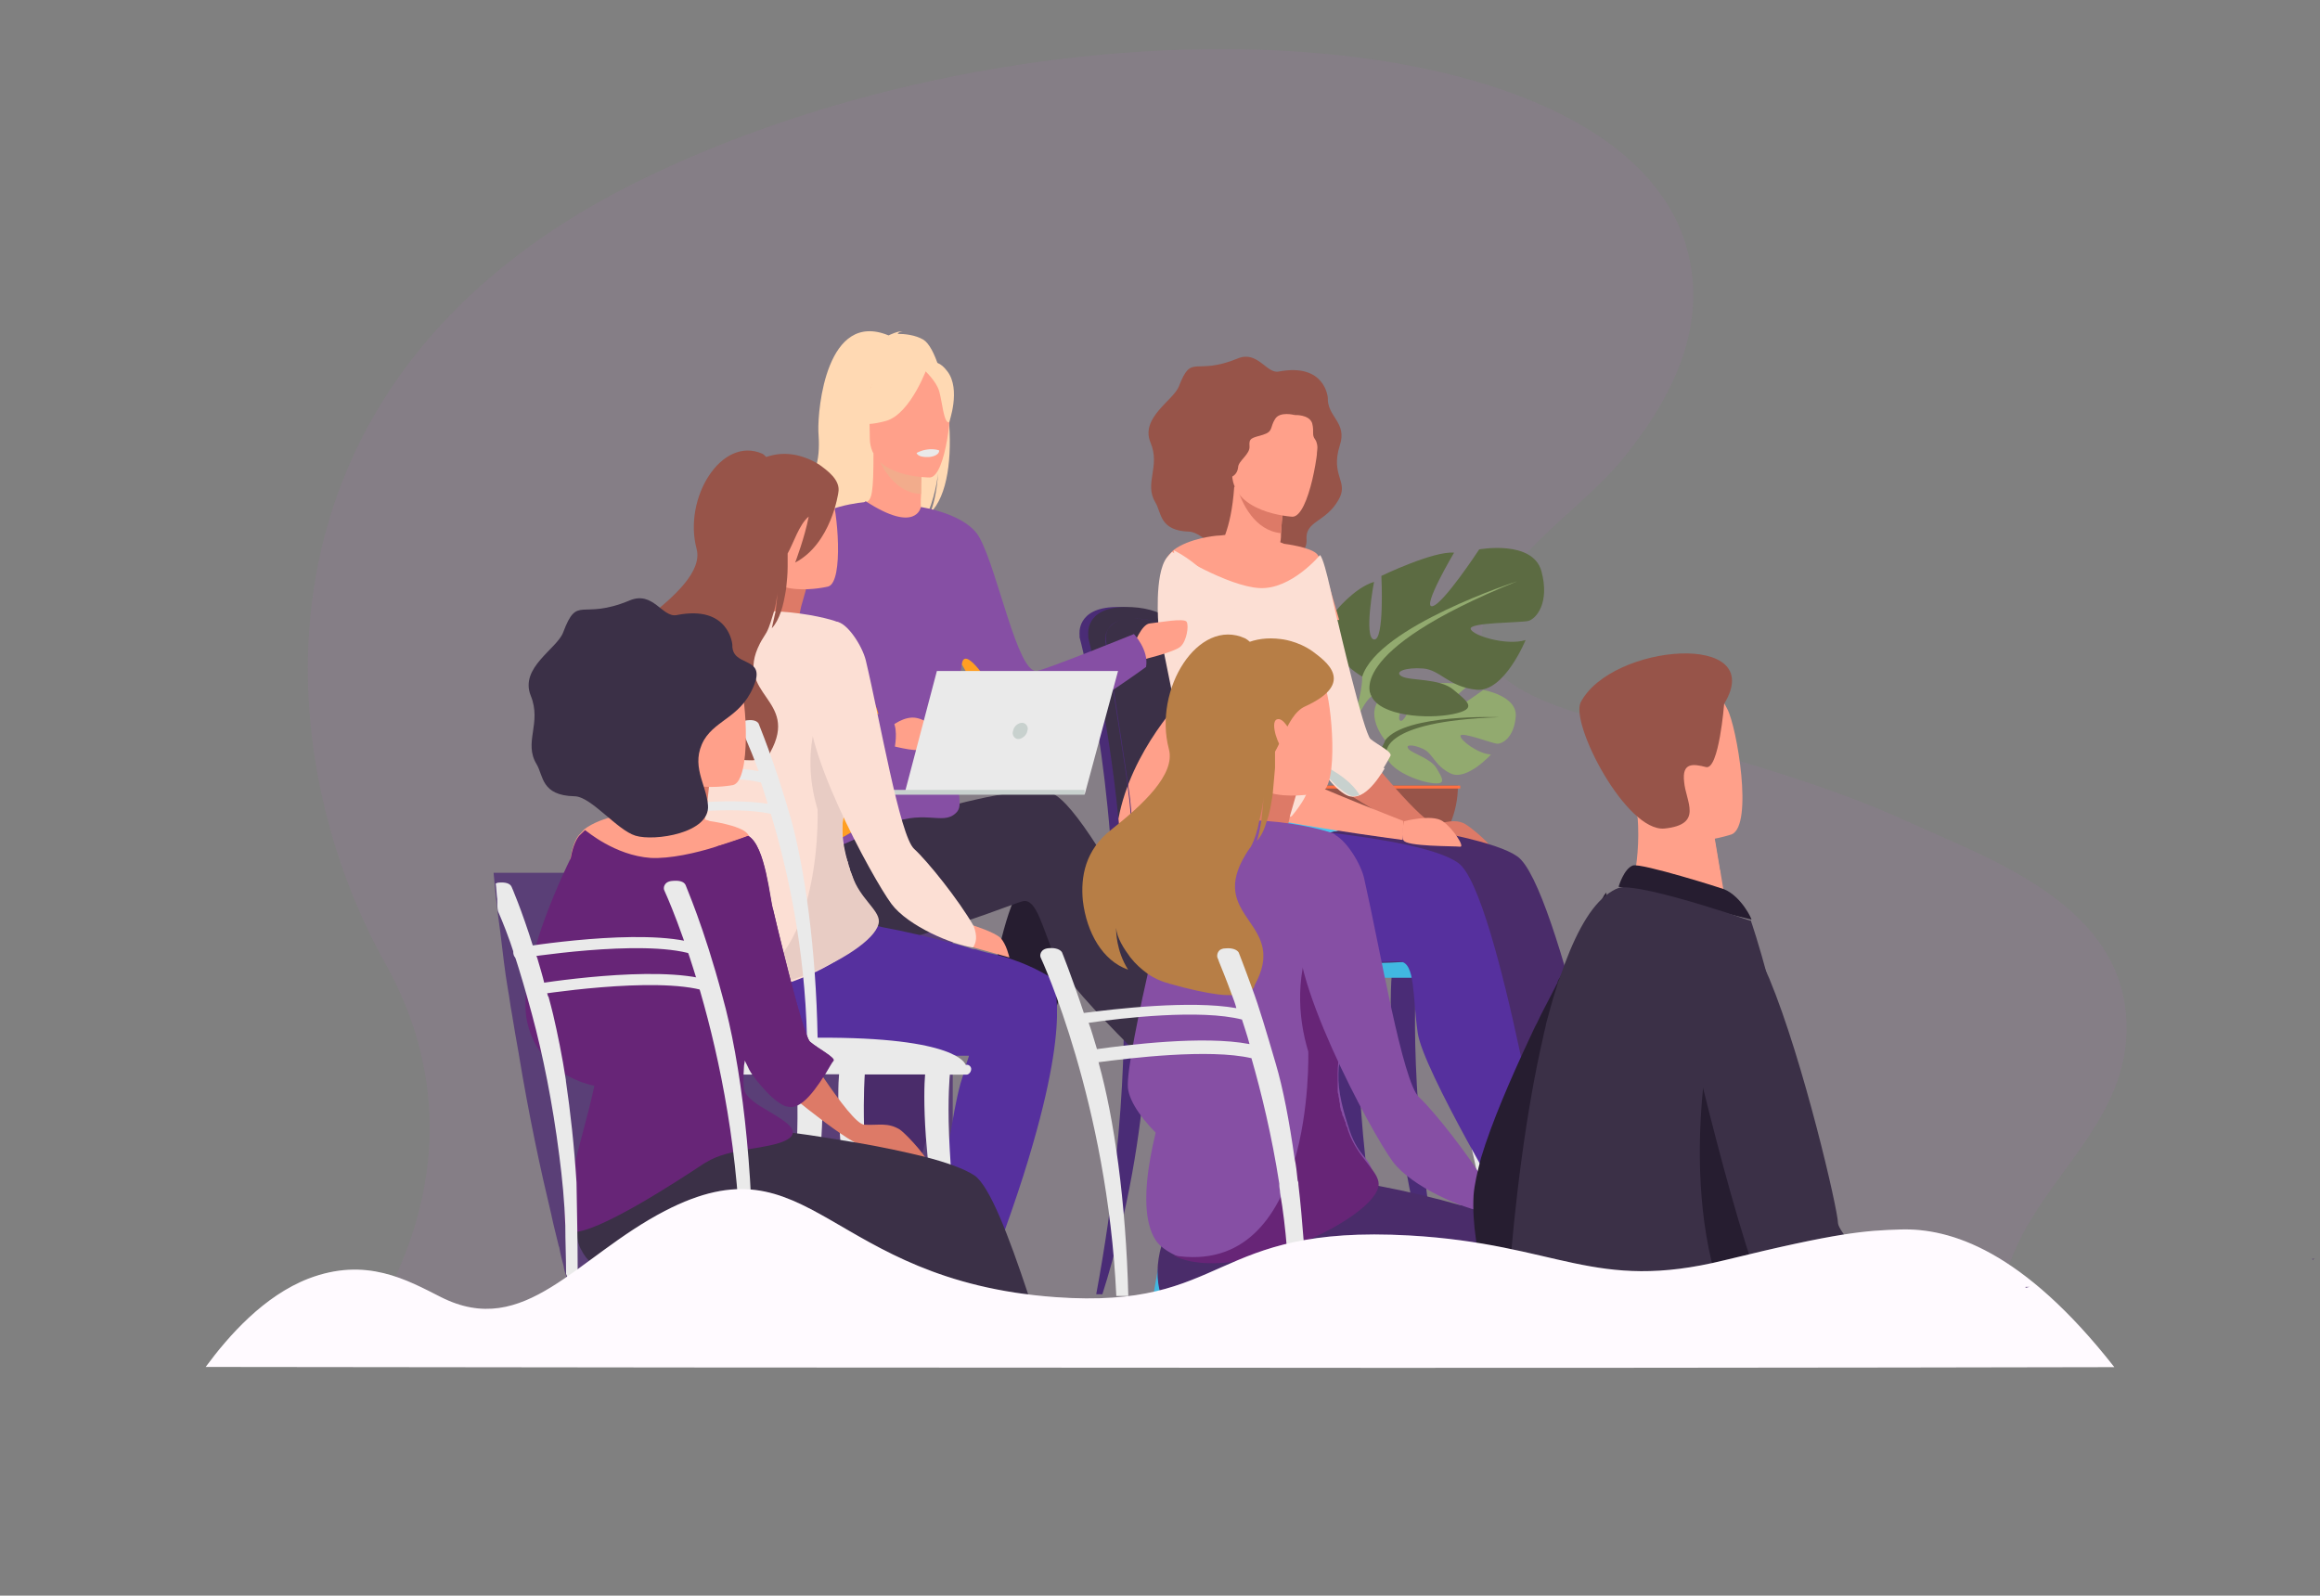 <?xml version="1.0" encoding="UTF-8"?> <!-- Generator: Adobe Illustrator 22.1.0, SVG Export Plug-In . SVG Version: 6.00 Build 0) --> <svg xmlns="http://www.w3.org/2000/svg" xmlns:xlink="http://www.w3.org/1999/xlink" id="Illustration" x="0px" y="0px" viewBox="0 0 1200 825.4" style="enable-background:new 0 0 1200 825.4;" xml:space="preserve"><rect x="0" y="0" width="1200" height="825.4" fill="#808080" stroke="none"/> <style type="text/css"> .st0{opacity:0.1;fill:#B96FC1;enable-background:new ;} .st1{fill:#92AA6F;} .st2{fill:#5C6B42;} .st3{fill:#4A2C6A;} .st4{fill:#975449;} .st5{fill:#FFC5A8;} .st6{fill:#FF7042;} .st7{fill:#EAEAEA;} .st8{fill:#5A3F77;} .st9{fill:#4A2C76;} .st10{fill:#3B3047;} .st11{fill:#FFA08A;} .st12{fill:#744DA5;} .st13{fill:#41B8E1;} .st14{fill:#DD7A67;} .st15{fill:#FFE07F;} .st16{fill:#56309E;} .st17{fill:#FCDFD4;} .st18{fill:#C8D1CE;} .st19{fill:#4AC6F0;} .st20{fill:#261D30;} .st21{fill:#FFD9B3;} .st22{fill:#F2AC8C;} .st23{fill:#864FA4;} .st24{fill:#FF9F23;} .st25{fill:#E8CCC4;} .st26{fill:#B77E46;} .st27{fill:#672577;} .st28{fill:#FFFFFF;} .st29{opacity:0.1;fill:#FACAFF;enable-background:new ;} </style> <path class="st0" d="M1082.8,701.1c-31.7,0-56.7-14-41.8-51.5c17.2-43.2,63.6-72.8,58.6-125.5c-5.4-57.6-72-80.4-112.4-98.9 c-47.1-21.6-97.2-33.8-146.1-49.2c-20.7-6.4-86.7-18.9-72.8-57.2c12.2-33.4,49.1-54.8,70.5-80.8c23.9-29,44.5-66.1,34.4-106.9 C843.1,7.8,548.4-10.2,336.4,90.7C124.5,191.4,136.6,386.3,199.2,498.2S177,704.4,177,704.4S934.5,701.2,1082.8,701.1z"></path> <g> <g> <path class="st1" d="M716.5,383c0,0-12.2-14.3-0.8-23.4c0,0,8.4-5.1,15.2-4.7c0,0-9.7,16.3-6.6,17.9c3.1,1.6,9.5-18.9,9.5-18.9 s19.1-1.9,25.2,1.1c0,0-16.3,13.4-12.9,14.2c3.4,0.8,21.1-12.3,21.1-12.3s17.8,3,16.8,13.9c-0.9,10.8-7.1,14.2-9.8,13.9 c-2.7-0.3-18.4-6.3-18.8-4.1c-0.3,2.2,9.1,9.4,15.8,9.7c0,0-12.5,13.8-20.9,9.8c-8.3-4-9-10.3-14.2-12.7c-5.2-2.4-9.6-2.4-7.5,0.1 c2.1,2.4,11.5,4.8,14.5,10s5.6,8.8-3,7.5s-22.6-7.6-23.2-14.8C716.5,383,716.5,383,716.5,383z"></path> <g> <path class="st2" d="M775.4,371c0,0-48.3-1.9-58.9,11.9c0,0-2.4,7.1-9.6,13.5l-1.1,3.1c0,0,8.4-8.8,11.4-9.4 C717.1,390.2,712.4,373.1,775.4,371z"></path> <path class="st2" d="M706.9,396.5c0,0-10.4,7.7-11.1,21.3l1.9,0.2c0,0,3.3-14.2,9.3-19.7C712.9,392.8,706.9,396.5,706.9,396.5z"></path> </g> </g> <g> <path class="st3" d="M673.7,365c0,0,19.5-10.9,10.4-25.7c0,0-7.3-9.1-15.1-11.4c0,0,4.2,22.1,0,22.6s-2.9-24.9-2.9-24.9 s-20.5-9.9-28.6-9.1c0,0,12.7,21.5,8.6,21c-4.2-0.5-18.4-22.3-18.4-22.3s-21-3.9-24.4,8.6s2.1,18.7,5.2,19.5 c3.1,0.8,23.1,0.5,22.6,3.1s-14,6.8-21.5,4.4c0,0,8.3,20.5,19.2,19.5s14.3-7.8,21-8.3c6.8-0.5,11.7,1.3,8.3,3.1 c-3.4,1.8-14.8,0.6-20.3,5.2s-9.9,7.5,0.3,9.6c10.1,2.1,28.3,0.8,31.9-7S673.7,365,673.7,365z"></path> <g> <path class="st3" d="M612.9,327.6c0,0,54.5,17.7,60.8,37.4c0,0-0.3,8.8,5.2,19v3.9c0,0-5.7-13.2-8.8-15.1 C670,372.8,682.2,355.7,612.9,327.6z"></path> <path class="st3" d="M678.9,384c0,0,8.4,12.8,3.6,28.3l-2.2-0.6c0,0,2.1-17.1-2.3-25.7C673.6,377.4,678.9,384,678.9,384z"></path> </g> </g> <g> <path class="st2" d="M704.6,350c0,0-25.7-14.4-13.7-33.9c0,0,9.6-12,19.8-15.1c0,0-5.5,29.1,0,29.8c5.5,0.7,3.8-32.9,3.8-32.9 s27-13,37.6-12c0,0-16.8,28.4-11.3,27.7c5.5-0.7,24.3-29.4,24.3-29.4s27.7-5.1,32.2,11.3c4.4,16.4-2.7,24.6-6.8,25.7 c-4.1,1-30.5,0.7-29.8,4.1s18.5,8.9,28.4,5.8c0,0-11,27-25.3,25.7c-14.4-1.4-18.8-10.3-27.7-11s-15.4,1.7-11,4.1 s19.5,0.8,26.7,6.9s13,9.9-0.3,12.6s-37.3,1-42.1-9.2C704.6,350,704.6,350,704.6,350z"></path> <g> <path class="st1" d="M784.7,300.7c0,0-71.9,23.3-80.1,49.3c0,0,0.3,11.6-6.8,25v5.1c0,0,7.5-17.5,11.6-19.8 C709.4,360.2,693.4,337.7,784.7,300.7z"></path> <path class="st1" d="M697.8,375c0,0-11.1,16.8-4.8,37.3l2.9-0.8c0,0-2.8-22.6,3-33.9S697.8,375,697.8,375z"></path> </g> </g> <path class="st4" d="M703.8,456.7c27.8,0,50.3-22.5,50.3-50.3H653.5C653.5,434.2,676,456.7,703.8,456.7z"></path> <path class="st5" d="M716.2,456.3c-2,0.3-4.1,0.4-6.2,0.4c-27.8,0-50.3-22.5-50.3-50.3h12.5C672.1,432.1,691.3,453.2,716.2,456.3z"></path> <path class="st6" d="M754.8,459.3h-102l0,0c0-3.4,2.8-6.2,6.2-6.2h89.5C752,453.1,754.8,455.8,754.8,459.3L754.8,459.3z"></path> <rect x="651.9" y="406.4" class="st6" width="103.4" height="1.5"></rect> </g> <path class="st7" d="M890.3,668c-2.3-46.1-9.4-86.3-17.6-113.6c-12.1-40.6-23-63.6-23.4-64c-0.8-1.6-3.5-2.7-8.2-2.3 c-1.2,0-2.3,0.4-3.1,0.8l0,0c-2.3,1.2-2.3,3.5-1.6,4.7c0,0,0.4,0.4,0.8,1.6c1.6,3.5,6.2,12.9,11.7,27.3l0,0 c-28.5-5.1-75.7,0.4-94.9,2.7l0,0c-7.8-22.3-13.7-34.7-13.7-34.7c-0.8-1.6-3.5-2.7-8.2-2.3c-5.1,0.4-5.5,3.9-4.7,5.9 c0.4,0.8,36.7,73,45.7,174.1c0,1.6,0.4,3.1,0.4,4.7h8.2c0-1.6,0-3.1-0.4-4.7c-1.2-21.9-3.5-42.6-6.2-61.3 c-3.1-20.3-7-38.3-11.3-52.7c0-0.4-0.4-0.8-0.4-1.2c19.1-2.3,69.1-7.8,95.7-2.3l0,0c9.8,30.1,19.5,70.7,23.4,117.1 c0,1.6,0.4,3.1,0.4,4.7h8.2C890.7,671.1,890.7,669.6,890.3,668z M761.1,547c-1.6-5.5-3.5-10.5-5.1-15.2c20.7-2.7,69.5-7.8,95.3-2 l0,0c1.6,4.3,3.5,9,5.1,14.1C827.1,538.8,779.4,544.3,761.1,547z"></path> <path class="st8" d="M492.8,451.5v218.1H295.6c0,0-0.4-1.7-1.6-5.5c-0.4-1.7-1.2-4.2-2-6.8c0-0.4-0.4-1.3-0.4-2.1 c-0.8-3-1.6-5.9-2.3-9.8c0-0.4-0.4-0.8-0.4-1.3c-1.2-5.1-2.7-10.6-3.9-16.5c-5.1-21.2-11.3-49.6-16.8-83.2 c-1.2-6.4-2.3-13.2-3.5-20.4c-0.8-4.2-1.2-8.1-2-12.3c-1.6-9.3-2.7-19.5-3.9-29.3c-0.8-5.9-1.6-11.9-2.3-18.2 c-0.4-4.2-0.8-8.5-1.2-12.7C255.4,451.5,492.8,451.5,492.8,451.5z"></path> <g> <path class="st9" d="M623.6,451.9c-1.2-31-3.9-58.1-6.6-77.2c-4.7-30.1-9.4-47.5-9.4-47.5c-0.8-2.5-9.8-13.6-30.5-13.2 s-18.7,14.4-18.7,14.4l0,0c0,0.4,0,0.8,0,1.3c0.4,0.8,19.1,74.3,18.3,168.9c0,1.3,0,3.8,0,5.1c0,0,47.6,1.3,47.6,0 C626.3,495.2,625.1,472.3,623.6,451.9z"></path> <path class="st10" d="M629.4,498.2c0,1.3-0.8,2.5-1.6,2.5l0,0c-0.8,0-1.6-1.3-1.6-2.5h-41c0,1.3-0.8,2.5-1.6,2.5l0,0 c-0.8,0-1.6-1.3-1.6-2.5c0.4-27.2-1.2-52.6-3.5-74.7c-5.5-55.6-15.6-92.9-15.6-93.8c0-0.4,0-0.8,0-1.3c0,0-2-14,18.7-14.4 s29.7,10.6,30.5,13.2c0,0,2.3,9.8,5.9,27.6c1.2,5.9,2.3,12.7,3.5,19.9c3.1,19.1,5.5,46.3,6.6,77.2 C630.6,472.3,631.4,489.7,629.4,498.2z"></path> <path class="st11" d="M629.4,498.2c0,1.3-0.8,2.5-1.6,2.5l0,0c-0.8,0-1.6-1.3-1.6-2.5h-41c0,1.3-0.8,2.5-1.6,2.5l0,0 c-0.8,0-1.6-1.3-1.6-2.5c0.4-27.2-1.2-52.6-3.5-74.7c6.6-35.2,32.8-62.4,39-68.7c1.2,5.9,2.3,12.7,3.5,19.9 c3.1,19.1,5.5,46.3,6.6,77.2C630.6,472.3,631.4,489.7,629.4,498.2z"></path> <g> <path class="st9" d="M588.1,497.8L588.1,497.8C588.1,497.3,588.1,497.3,588.1,497.8c0-1.3-1.2-57.3-3.9-83.6 c-1.6-15.7-12.5-81.9-12.5-82.3s0-0.8,0-0.8s-0.4-3.4,2-6.4c2.3-3,6.2-4.7,12.1-4.7c15.2-0.4,22.3,7.6,23,9.8 c0,0.4,11.7,51.8,14.1,80.2c0,2.5,0.8,7.2,1.2,13.2c3.1,33.9,6.2,70,1.6,70.9c-6.6,1.3-13.7,1.3-18.7,1.3l0,0c-1.6,0-3.5,0-5.1,0 s-2.7,0-3.9,0c-5.5,0-9,0.4-9,2.1l0,0l0,0C588.4,497.3,588.4,497.8,588.1,497.8L588.1,497.8z M586.5,320c-0.4,0-0.4,0-0.8,0 c-5.5,0-9.8,1.7-11.7,4.2c-2.3,3-2,5.9-2,5.9c0,0.4,0,0.8,0,0.8s10.5,66.2,12.5,82.3c2.7,25,3.9,74.3,3.9,82.3 c1.2-1.3,4.3-1.3,9-1.3c1.2,0,2.3,0,3.9,0s3.1,0,5.1,0l0,0c5.1,0,12.1,0,18.7-1.3c4.3-0.8,0-48-2-70.4c-0.4-5.9-0.8-10.2-1.2-13.2 c-2-28.9-13.7-79.8-13.7-80.2C607.6,327.6,600.9,320,586.5,320z"></path> </g> <path class="st12" d="M579.9,500.3H740c0,0-3.9-16.1-96.4-13.6C577.9,488.4,579.9,500.3,579.9,500.3z"></path> <g> <path class="st9" d="M567,669.6c18.7-101,13.7-162.5,13.7-163.4c0-1.7,2.7-3,3.9-3c1.6,0,7.8-0.4,8.6,0.8 c0.8,1.7,4.7,78.1-23,165.5H567V669.6z"></path> </g> <g> <path class="st9" d="M716.5,669.6c-18.7-101-13.7-162.5-13.7-163.4c0-1.7-2.7-3-3.9-3c-1.6,0-7.8-0.4-8.6,0.8 c-0.8,1.7-4.7,78.1,23,165.5h3.2V669.6z"></path> </g> <g> <path class="st9" d="M746.2,669.6c-18.7-101-13.7-162.5-13.7-163.4c0-1.7-2.7-3-3.9-3c-1.6,0-7.8-0.4-8.6,0.8 c-0.8,1.7-4.7,78.1,23,165.5h3.2V669.6z"></path> </g> <g> <path class="st13" d="M596.6,669.6c18.7-101,13.7-162.5,13.7-163.4c0-1.7,2.7-3,3.9-3c1.6,0,7.8-0.4,8.6,0.8 c0.8,1.7,4.7,78.1-23,165.5h-3.2V669.6z"></path> </g> <path class="st13" d="M739.1,505.8H581c-2.3,0-4.3-2.1-4.3-4.7l0,0c0-2.5,2-4.7,4.3-4.7h158.1c2.3,0,4.3,2.1,4.3,4.7l0,0 C743.4,503.7,741.5,505.8,739.1,505.8z"></path> </g> <path class="st14" d="M707.1,390.4c0,0,29.3,36.5,35.1,35.6c6.2-0.4,9.8-2.5,15.2,0c3.9,2.1,16,12.7,12.5,11.9 c-3.1-0.8-9-1.7-10.5-1.7c-2-0.4-5.5-0.4-7.8-0.8C750,435,745,435,743,435c-7.8-0.4-44.1-23.3-44.1-23.3L707.1,390.4z"></path> <path class="st4" d="M686.8,205.8c0,0-1.2-18.2-25.4-13.6c-6.2,1.3-10.9-11-21.1-6.8c-22.6,9.3-23.8-3-30.5,14.4 c-2.7,7.2-19.9,16.1-14.8,28.9c5.5,12.7-3.5,21.2,2.7,31.4c3.1,5.1,2,14.4,17.2,14.9c7.4,0,19.5,15.3,27.7,18.2 c8.6,3,34-1.3,33.2-14c-0.8-9.8,9.8-8.9,16.4-20.4c5.9-9.8-4.3-12.3,0.8-28.4C697,218.5,686.4,215.6,686.8,205.8z"></path> <g> <path class="st11" d="M819.6,655.2c-0.4,5.9,7.4,7.6,16.4,8.1c9,0.4,6.2,2.5,18.7,5.1c12.5,2.5,17.6-1.3,18.3-3s-5.1-4.2-11.3-7.2 c-0.8-0.4-1.6-0.8-2.3-1.3c-7-3.4-10.9-10.2-16.4-16.1c-5.1-5.9-10.2-25-10.2-25L816,612c0,0,4.7,17,6.2,24.2 c0.8,4.2-0.4,8.9-1.6,12.7C820.7,651,820,652.7,819.6,655.2z"></path> <path class="st15" d="M836,663.3c9,0.4,6.2,2.5,18.7,5.1c12.5,2.5,17.6-1.3,18.3-3c0.8-1.7-5.1-4.2-11.3-7.2l0,0 c0,0-8.6,3.4-18.7,0.4c-8.2-2.5-16-7.6-21.9-9.3c-0.8,2.1-1.6,3.8-1.6,6.4C819.2,661.1,827,662.4,836,663.3z"></path> </g> <path class="st3" d="M656,418.4c0,0,107.8,9.8,128.8,24.6c21.1,14.4,55,183.3,55,183.3s-2,1.7-6.6,2.5c-4.3,0.4-14.1-2.1-14.1-2.1 s-48.8-75.5-51.9-94.6c-3.5-19.1-2.7-36.1-10.5-36.5s-105,12.7-119.9-15.3c-14.8-28-2.7-56-2.7-56L656,418.4z"></path> <g> <path class="st11" d="M780.9,655.6c-0.4,5.9,7.4,7.6,16.4,8.1c9,0.4,6.2,2.5,18.7,5.1c12.5,2.5,17.6-1.3,18.3-3s-5.1-4.2-11.3-7.2 c-0.8-0.4-1.6-0.8-2.3-1.3c-7-3.4-10.9-10.2-16.4-16.1c-5.1-5.9-10.2-25-10.2-25l-16.8-3.8c0,0,4.7,17,6.2,24.2 c0.8,4.2-0.4,8.9-1.6,12.7C782.1,651.4,781.3,653.5,780.9,655.6z"></path> <path class="st15" d="M797.3,663.7c9,0.4,6.2,2.5,18.7,5.1c12.5,2.5,17.6-1.3,18.3-3s-5.1-4.2-11.3-7.2l0,0c0,0-8.6,3.4-18.7,0.4 c-8.2-2.5-16-7.6-21.9-9.3c-0.8,2.1-1.6,3.8-1.6,6.4C780.5,662,788.3,663.3,797.3,663.7z"></path> </g> <path class="st16" d="M634.1,426.1c0,0,99.6,5.1,120.3,20.4s48.4,185.4,48.4,185.4s-2.3,1.7-7,2.1c-4.3,0.4-13.7-3-13.7-3 s-46.1-77.6-48.8-96.7c-2.7-19.1-1.2-36.1-9-36.9s-105.4,8.5-119.1-20.4C591.2,448.5,634.1,426.1,634.1,426.1z"></path> <path class="st11" d="M604.1,287.7L604.1,287.7c0.8-1.3,2-2.1,2.7-3l0,0l0,0c8.2-6.4,22.6-7.6,22.6-7.6l0,0l0,0l0,0 c0,0,1.6,0,4.3-0.4c2-5.5,3.9-13.2,4.7-25l1.6,0.4l24.2,7.2c0,0-1.2,8.5-1.6,16.1c0,1.7,0,3.4-0.4,5.1c0.8,0.4,1.2,0.4,2,0.8l0,0 l0,0c0,0,14.1,1.7,17.2,5.5c3.1,3.8,9.8,29.3,11.3,33.9l-93.3,1.7C599.8,322.9,597.4,296.6,604.1,287.7z"></path> <path class="st17" d="M600.5,469.3c10.9,1.3,48.4-23.3,60.5-31.4c0.4,0,0.4-0.4,0.8-0.4c5.1-3.4,12.5-4.7,19.5-5.9 c9-1.7,17.2-2.5,19.5-5.9c3.1-4.2-6.2-8.5-13.7-13.2c-3.9-2.5-7-4.7-8.2-7.2c-0.8-1.7-0.8-5.9-0.4-11.5l0,0c0-0.8,0.4-2.1,0.4-3 c0.8,1.3,1.2,3,2.3,4.2c2.3,3.4,5.1,7.2,7.8,10.2c3.5,3.8,7,6.4,9.4,6.8c1.6,0.4,3.1,0,4.3-0.4c3.9-1.7,7.8-6.4,10.5-10.6 c0.8-0.8,1.2-2.1,2-3c2-3.4,3.5-5.9,3.9-6.8c1.6-2.1-6.6-5.9-10.2-8.9c-3.5-3-16.8-60.3-16.8-60.3c-1.6-4.7-6.2-31.1-9.3-34.9 c0,0-14.9,18-31.3,17.1c-16.4-0.8-44.5-18.2-45.3-18.7l0,0l0,0l-2.7,3c-6.6,8.5-4.3,35.2-4.3,35.2s12.9,62,12.9,67.9 c0,11.5-8.6,37.8-12.9,56.9C597,459.6,596.3,468.9,600.5,469.3z"></path> <path class="st14" d="M664.2,259.7c0,0-1.2,8.5-1.6,16.1c-13.7-1.3-20.3-15.7-22.6-23.3L664.2,259.7z"></path> <path class="st11" d="M668.5,267.3c0,0-32.4-1.7-31.2-23.8s-2-36.9,18.7-36.9s24.2,8.9,25.8,16.5 C682.9,230.9,677.1,267.3,668.5,267.3z"></path> <path class="st4" d="M669.7,214.7c0,0-7.8-2.1-10.2,2.1c-2.7,4.2-0.8,6.4-6.2,8.1c-5.9,1.7-7.4,1.7-7,5.9s-5.9,7.6-5.9,11 c-0.4,3.4-2.7,5.1-5.5,5.5c-2.3,0.4-1.2-44.6,8.2-46.7c9.8-2.1,19.1,0.4,21.9,3C667.7,206.2,669.7,214.7,669.7,214.7z"></path> <path class="st4" d="M669.7,214.7c0,0,7.4-0.4,9,4.2c1.2,4.7-0.4,5.9,1.6,8.5c2,3,0.8,8.1,0.8,8.1s14.8-30.1-0.8-31.8 C664.6,201.6,665,205,669.7,214.7z"></path> <path class="st17" d="M679.4,388.7L679.4,388.7c0-1.7,0.4-3.4,0.4-5.1c2.3,7.2,5.9,14.9,10.2,21.2c3.5,3.8,7,6.4,9.4,6.8 c1.6,0.4,3.1,0,4.3-0.4c3.9-1.7,7.8-6.4,10.5-10.6c0.8-0.8,1.2-2.1,2-3c-10.2-8.9-30.1-29.7-32-57.7 C681,300.9,679.4,388.7,679.4,388.7L679.4,388.7z"></path> <path class="st18" d="M703.2,411.2c-3.5-5.9-10.9-11.9-21.5-16.5c4.7,8.1,13.3,15.7,17.2,17C700.5,412.1,702.1,411.6,703.2,411.2z"></path> <path class="st19" d="M617.3,336.9c0,0-17.6,110.8,44.1,101c0.4,0,0.4-0.4,0.8-0.4c5.1-3.4,12.5-4.7,19.5-5.9 c9-1.7,17.2-2.5,19.5-5.9c3.1-4.2-6.2-8.5-13.7-13.2c-3.9-2.5-12.9-3.4-13.7-5.9c-0.8-1.7-7.4-10.6-7-16.1l-2.7-4.7 C633.7,359.9,617.3,336.9,617.3,336.9z"></path> <g> <path class="st11" d="M634.5,313.6c0,0-14.8-14-21.9,3.4c-7,17.4,18.3,95.5,34,103.5c8.6,4.7,78.9,14,78.9,14l0.4-9.8 c0,0-48.8-19.1-51.5-21.6C671.2,401,640.8,313.6,634.5,313.6z"></path> </g> <path class="st11" d="M726.3,424.8c0,0,14.4-3.8,19.9,0s11.7,13.6,9,13.2s-28.1,0-29.3-3.4C724.3,431.6,726.3,424.8,726.3,424.8z"></path> <path class="st17" d="M607.2,284.7c0,0,6.2,100.6,20.3,124.3c14.1,23.8,40.6,13.2,40.6,13.2s10.5-11.9,8.6-17.8 C676.7,404.4,653.6,308.1,607.2,284.7z"></path> <g> <g> <g> <path class="st11" d="M484.6,607.7c-1.2,1.7-1.6,3.4-0.8,5.5l0,0c1.2,3.8,5.1,7.6,9.8,11.9c0.8,0.4,1.2,0.8,1.6,1.3l0.4,0.4 c0,0,0,0,0.4,0.4c4.3,4.2,2.7,5.5,10.5,14.4c9,10.2,15.2,10.2,16.8,9.3s-1.6-6.4-4.7-12.3c0-0.4-0.4-0.4-0.4-0.8 c-0.4-0.8-0.8-1.7-1.2-2.5c-3.9-7.2-2.7-10.6-2-21.6c0.8-8.9,12.5-49.2,12.5-49.2l-17.2-3.4c0,0-5.1,32.3-10.9,36.9 c-3.1,2.5-6.6,2.5-9.4,4.7c-0.4,0-0.4,0.4-0.8,0.4C487.7,604.7,486.2,606,484.6,607.7z"></path> <path class="st15" d="M484.6,607.7c-1.2,1.7-1.6,3.4-0.8,5.5l0,0c1.6,3.8,5.5,7.6,10.2,11.9c0.8,0.4,1.2,0.8,1.6,1.3l0.4,0.4 c0,0,0,0,0.4,0.4c4.3,4.2,2.7,5.5,10.5,14.4c9,10.2,15.2,10.2,16.8,9.3s-1.6-6.4-4.7-12.3c-1.6-0.8-9.8-4.2-16-12.7 c-5.5-7.6-9-17-12.5-22.5c-0.4,0-0.4,0.4-0.8,0.4C487.7,604.7,486.2,606,484.6,607.7z"></path> <path class="st11" d="M622.8,596.2c1.2,5.9,8.6,4.7,17.2,2.5c8.6-2.1,6.2,0.4,18.3-0.8s15.6-6.4,16-8.1c0.4-1.7-5.5-2.1-12.1-3 c-0.8,0-1.6,0-2.3-0.4c-7-0.8-12.5-5.9-19.1-10.2c-6.2-3.8-15.2-19.9-15.2-19.9l-16.4,1.3c0,0,8.6,14.4,12.1,20.4 c2,3.8,2,8.5,1.6,12.3C622.8,592,622.4,594.1,622.8,596.2z"></path> <path class="st15" d="M640,598.8c8.6-2.1,6.2,0.4,18.3-0.8s15.6-6.4,16-8.1c0.4-1.7-5.5-2.1-12.1-3l0,0c0,0-7,5.5-17.2,5.9 c-8.2,0.4-16.8-2.1-22.3-2.1c0,2.1-0.4,4.2,0,5.9C624,601.7,631.4,600.9,640,598.8z"></path> <path class="st11" d="M586.5,333.5c0,0,3.9-10.6,8.2-11s18-3,19.1-0.8c1.2,2.1,0,9.8-3.1,12.7c-3.1,3-21.1,7.2-21.1,7.2 L586.5,333.5z"></path> <path class="st20" d="M559.9,481.6l-35.5,103.5c0,0-5.5,0.4-10.5-1.3c-4.7-1.7-10.2-5.5-10.2-5.5s9-99.7,25-120.5 C544.3,437.9,559.9,481.6,559.9,481.6z"></path> <path class="st10" d="M419.4,439.6c0,0,101.9-37.3,124.5-29.3c22.6,8.1,91,155.7,91,155.7s-1.6,2.1-5.9,3.8 c-3.9,1.7-13.3,1.7-13.3,1.7s-61.7-57.3-69.1-74.3c-7.4-16.5-10.2-32.7-17.6-31c-7.4,1.7-94.5,39-114.4,16.5 s-14.4-51.3-14.4-51.3L419.4,439.6z"></path> <path class="st21" d="M477.6,175.7c-4.3-2.5-9.8-3-13.3-3c0.8-1.3,2.7-1.3,2.7-1.3c-2.3-0.4-7.4,2.1-7.4,2.1 c-32-13.2-36.7,37.8-36.3,49.6c0.8,11.9,0.8,25.5-15.2,36.1c-31.2,20.8-5.1,57.3-5.1,57.3c0.4,0,14.4,26.7,14.4,26.7 c-0.8-9.8,39.8-60.3,60.9-75.1c5.1-8.1,7-22.9,7-24.2c-0.8,11.5-2.7,18.2-4.3,21.6C499.8,247.4,489.3,182.9,477.6,175.7z"></path> <path class="st11" d="M478,268.6c0,0-10.2,5.9-18,3.4c-7.4-2.1-12.1-12.3-12.1-12.3c3.1-0.8,3.9-5.1,3.9-25l1.6,0.4l23.4,5.1 c0,0-0.4,8.1-0.4,15.7C476,261.8,476.4,267.8,478,268.6z"></path> <path class="st22" d="M476.8,239.8c0,0-0.4,8.1-0.4,15.7c-13.3-0.4-20.3-13.6-23-20.8L476.8,239.8z"></path> <path class="st11" d="M481.1,247c0,0-31.2,0.4-31.2-20.4s-3.9-35.2,16-36.5s23.8,6.8,25.4,14C492.8,210.9,489.3,246.1,481.1,247z "></path> <path class="st21" d="M479.9,189.3c0,0-8.6,24.6-21.5,28.4c-13.3,3.8-18.7,0-18.7,0s10.2-8.5,12.1-23.8 C451.8,193.9,473.7,177.8,479.9,189.3z"></path> <path class="st21" d="M478,191.4c0,0,6.2,5.5,7.8,11s2.3,16.5,5.1,16.1c0,0,6.2-17-0.8-26.3C482.6,182.1,478,191.4,478,191.4z"></path> <path class="st23" d="M586.5,328c0,0-46.1,18.7-50.4,19.1c-9.8,0.8-19.9-51.3-29.3-68.7c-6.6-12.7-30.5-16.1-30.5-16.1 s-2.3,14-28.5-3c-0.8-0.4-11.3,16.1-21.1,36.5c-10.9,22.5-21.5,49.6-18.3,63.7c5.9,26.7-17.6,65.8-12.9,80.6 c1.6,5.1,7,6.4,13.7,5.5c13.3-1.7,32.8-11.5,46.9-17.8c21.5-10.2,31.2-0.4,38.3-7.2c6.6-5.9-6.2-19.1,3.1-77.2l0,0 c7.4,13.2,21.1,34.8,29.7,37.3c4.3,1.3,13.7-3,23.8-8.5c19.1-10.6,41.8-27.2,41.8-27.2C594.3,336.1,586.5,328,586.5,328z"></path> <path class="st7" d="M474.1,234.3c0,0,0.4,2.5,6.6,2.1c0,0,5.1-0.4,5.1-3.4C485.8,233,480.7,230.9,474.1,234.3z"></path> <path class="st24" d="M395.6,440.5c1.6,5.1,7,6.4,13.7,5.5c9-4.2,48.4-20.8,48-32.3c-0.8-16.5-7.4-17-2.7-37.8 c3.9-16.5-32.4-47.1-38.3-53.9c-10.9,22.5-11.3,23.8-8.2,37.8C414.3,386.6,390.9,425.6,395.6,440.5z"></path> <path class="st24" d="M497.5,343.7c7.4,13.2,21.1,34.8,29.7,37.3c4.3,1.3,13.7-3,23.8-8.5c-7.4,2.1-14.4,2.1-21.5,1.3 c-7.4-0.8-9.8-11-21.9-25.9C499.8,337.8,497.9,340.3,497.5,343.7z"></path> <path class="st11" d="M461.2,375.6c0,0,6.6-5.5,12.9-4.2s9.4,5.9,9,8.1c-0.4,2.1-3.5,8.1-8.2,8.5s-18.3-3.4-18.3-3.4L461.2,375.6 z"></path> <path class="st23" d="M447.9,259.7c0,0-25.4,1.7-34.4,14.9c-12.5,18.7-34,95.5-28.1,112.9l77.3-0.4c0,0,2-9.3-0.8-14 c-2.7-4.7-44.9-11.9-46.9-14s24.6-41.6,24.6-48C439.7,304.7,447.9,259.7,447.9,259.7z"></path> </g> <g> <g> <polygon class="st7" points="467.8,410.8 561.1,410.8 578.3,347.1 484.6,347.1 "></polygon> <rect x="438.8" y="408.6" class="st18" width="122.2" height="2.5"></rect> </g> <path class="st18" d="M531.4,378.1c0.8-2.1-0.8-4.2-2.7-4.2c-2,0-4.3,1.7-4.7,4.2c-0.8,2.1,0.8,4.2,2.7,4.2 C528.7,382.3,531.1,380.2,531.4,378.1z"></path> </g> </g> </g> <g> <path class="st3" d="M503.3,669.2h-16.8c0.8-2.5,1.2-5.5,1.6-7.6s0.8-4.2,0.8-5.5c0.4-1.3,0.4-2.1,0.4-2.1l9.8,10.6L503.3,669.2z"></path> <path class="st3" d="M449.8,669.6H433c0.4-1.3,0.8-3,0.8-4.2c1.2-5.9,2-11,2-11l12.1,12.7L449.8,669.6z"></path> <path class="st3" d="M371,541.9c2,0.4,4.7,0.8,8.2,1.3l0,0c14.1,1.7,39.8,2.5,65.2,3c9,0,17.6,0,25.8,0l0,0c7,0,13.7-0.4,19.1-0.8 c6.2-0.4,11.3-0.8,14.4-1.7c2.3-0.4,3.9-1.3,4.3-2.1c3.9-6.4,13.7-18.7,12.5-28.4c-0.4-2.1-1.2-3.8-2.3-5.5c0,0-6.6-3-17.6-6.8l0,0 c-21.1-7.6-57.8-19.9-87.1-23.8l0,0c-17.2-2.1-32-1.7-39.4,4.7C347.2,503.3,353.8,537.7,371,541.9z"></path> <path class="st3" d="M489.3,544L489.3,544c0,0.4,0,0.8,0,0.8c0,0.4,0,0.4,0,0.8c-0.4,1.7-0.4,3.4-0.8,5.1c0,0.8-0.4,1.7-0.4,2.5 s-0.4,1.7-0.4,2.5c-2,8.9-4.3,19.9-8.2,32.3l0,0c-4.7,17-11.7,36.9-20.7,61.1c-1.2,3.4-2.7,6.8-3.9,10.6c-1.2,3-2.3,6.4-3.5,9.3 h-10.9c-2-0.8-3.9-2.1-5.9-4.2c-0.8-1.3-2-2.1-2.3-3.8c-1.6-3.4-2-22.9,0-47.1c0.8-8.9,2-18.2,3.1-27.6c1.6-10.2,3.5-20.8,6.2-30.6 c0.4-0.8,0.4-1.7,0.8-2.5s0.4-1.7,0.8-2.5c0.4-1.7,1.2-3.4,1.6-5.1c0-0.4,0-0.4,0.4-0.8l0,0c0.8-2.5,2-5.5,2.7-8.1l0,0 c5.1-12.3,11.3-22.5,19.1-28c5.5-3.8,12.1-5.5,19.1-3.8h0.4C486.2,505.4,494,510.5,489.3,544z"></path> <path class="st6" d="M387.8,311.9c0,0-1.2,0.4-3.1,0.8c-4.7,1.3-13.3,3.8-16,8.9c-4.3,6.8-26.5,100.1-25.4,113.7 c1.2,13.6,26.9,33.9,35.5,35.6L387.8,311.9L387.8,311.9z"></path> <path class="st14" d="M413.1,326.8c0,0,0,14-11.3,11c-7.4-2.1-21.5-15.3-19.1-21.6c1.2-3,8.6-10.6,13.3-29.7l1.2,0.8l21.5,11.5 c0,0-2.3,7.6-4.3,14.9C413.1,319.5,412,325.5,413.1,326.8z"></path> <path class="st11" d="M428.4,303.4c0,0-32.4,8.1-36.7-14c-4.3-22.1-11.3-35.6,9-42c20.3-5.9,26.2,1.3,29.3,8.5 C433.1,263.1,436.6,300.9,428.4,303.4z"></path> <path class="st16" d="M364,509.7c0,0,19.9,17.4,18.7,29.7c-1.2,12.3,15.6-2.5,15.6-2.5l-7.8-27.2H364z"></path> <path class="st16" d="M534.2,592c-5.9,20.8-14.8,46.3-26.9,77.7h-10.9c-1.6-0.8-3.1-1.7-4.7-3s-2.7-3-3.5-4.7l0,0 c-0.8-1.7-1.2-7.2-1.2-15.3c0-14,1.2-36.1,4.3-58.6c1.6-9.3,3.1-18.7,5.5-27.6c0.4-1.3,0.8-2.5,1.2-3.8c0.4-1.7,1.2-3.8,1.6-5.5 l0,0c0.4-1.7,1.2-3.4,1.6-5.1c-2.3,0-4.7,0-7.4,0l0,0c-1.6,0-3.1,0-4.7,0c-6.2,0-12.5,0-18.7,0l0,0c-8.6,0-17.2-0.4-25.4-0.4 c-7.8-0.4-15.2-0.4-21.5-0.8c-2,0-3.5-0.4-5.1-0.4c-7.8-0.4-13.7-1.3-16.4-2.1c-2-0.4-3.9-1.3-5.5-2.5c-0.8-0.4-1.2-0.8-2-1.7l0,0 c-5.5-5.5-8.2-14.4-7.4-24.6l0,0c0-0.8,0.4-2.1,0.4-3c0-0.4,0.4-1.3,0.4-1.7c0.4-2.1,1.2-4.2,2-6.4c2.7-7.2,7.4-14,15.2-20.4 c2-1.7,4.7-3,7.8-3.8c0.4,0,0.8-0.4,1.6-0.4l0,0l0,0l0,0c0.4,0,0.4,0,0.8,0c1.6-0.4,3.1-0.8,4.7-0.8c9-1.3,20.3-0.4,32.4,1.7l0,0 c1.2,0,2.3,0.4,3.9,0.8c11.7,2.1,23.8,5.1,35.5,8.1l0,0c3.5,0.8,7,1.7,10.5,3c0.8,0.4,1.6,0.4,2.3,0.4c3.9,1.3,7.8,2.1,11.7,3 c2.3,0.8,5.1,1.3,7,2.1l0,0c12.5,4.2,20.7,9.8,20.7,9.8C542.8,505,555.7,517.7,534.2,592z"></path> <path class="st17" d="M355.4,503.3c1.6,2.5,4.7,4.7,8.2,6.8l0,0c26.9,13.6,91-17,87.8-36.9c-1.2-7.2-6.2-7.2-10.2-18.7 c-3.1-8.9-5.5-17.4-5.5-25.5c0-3.4,0.4-6.8,1.6-10.6c2.3-8.5,4.7-22.1,5.9-36.5c2.3-24.6-3.9-50.9-9.4-59.8 c-0.8-1.3-40.6-12.7-75-0.4c0,0-2.3,43.3,5.5,88.7c1.2,5.9,0.8,12.3-1.6,18.2C356.9,446.4,344.8,487.2,355.4,503.3z"></path> <path class="st25" d="M422.9,418.8c-4.7-15.7-6.2-35.2,3.1-55.6c0,0,9.8,6.4,17.2,18.2c-1.2,14.4-3.5,28-5.9,36.5 c-1.2,3.4-1.6,7.2-1.6,10.6v0.4c0,0.4,0,0.8,0,1.3v0.4c0,0.4,0,1.3,0,1.7v0.4c0,0.4,0,0.8,0,1.3s0,0.4,0,0.8s0,1.3,0.4,1.7v0.4 c0,0.4,0,0.8,0.4,1.7c0,0.4,0,0.4,0,0.8s0.4,0.8,0.4,1.3v0.4c0,0.4,0.4,1.3,0.4,1.7c0,0.4,0,0.4,0.4,0.8c0,0.4,0.4,0.8,0.4,1.3 c0,0.4,0,0.4,0.4,0.8c0,0.4,0.4,1.3,0.4,2.1c0,0.4,0,0.4,0.4,0.8c0,0.4,0.4,0.8,0.4,1.7c0,0.4,0,0.4,0.4,0.8 c0.4,0.8,0.4,1.3,0.8,2.1c3.9,11.5,13.7,17.4,13.7,23.3c0,15.3-64.4,45.8-91.4,32.3C426.4,519.8,422.9,419.3,422.9,418.8z"></path> <path class="st11" d="M415.1,276.7c0,0-3.1-7.2-6.2-5.9c-3.1,1.3,1.2,12.7,3.1,12.7C413.9,283.9,415.1,276.7,415.1,276.7z"></path> <path class="st4" d="M424.1,240.6c-7-4.7-14.1-5.5-14.1-5.5c-5.5-0.8-9.8,0-13.7,1.3l0,0c-0.8-0.8-1.2-1.3-2-1.7 c-21.1-9.3-41,22.9-34,49.2c3.1,11.5-11.3,24.6-25.4,35.6c-11.7,9.3-13.7,21.2-12.5,31.8c1.6,14,9,26.3,20.3,30.6 c-5.9-9.3-5.5-18.7-5.5-18.7c0.4,4.7,3.1,9.3,6.2,13.2c2.3,3,5.1,5.1,7.8,7.2c2.7,1.7,5.9,3.4,9,4.2c0.4,0,0.8,0,0.8,0.4 c9.4,2.5,16,3.8,21.5,4.7c2.7,0.4,5.1,0.4,6.6,0.4c5.5-0.4,7.8-1.7,8.6-3c0.8-0.8,0.8-1.3,0.8-1.3c15.2-27.6-19.1-29.3-5.5-56 c0.8-1.7,2.3-3.8,3.5-5.9c1.6-3,2.7-7.2,3.9-11c1.6-5.9,2-11.9,2-12.7c-0.4,5.5-0.8,9.8-1.2,12.7l0,0c-0.8,3.8-1.6,6.8-2,8.9 c2-2.1,3.5-5.1,4.7-8.5s2-7.6,2.7-11.9c0.4-3.8,0.8-7.6,0.8-11.5c0-2.1,0-4.7,0-6.8l0,0l0,0c3.1-5.5,5.9-14.9,10.9-19.1 c-2,10.6-7,23.8-7,23.8c18.7-9.8,22.3-36.1,22.3-36.1l0,0C435,248.3,427.6,243.2,424.1,240.6z"></path> <path class="st7" d="M500.2,550.8h-0.8l0,0c0-0.4-4.3-14.4-76.5-14c-0.8-45.8-6.6-87-13.7-112.9c-9-31.4-16.8-49.2-16.8-49.6 c-0.8-1.3-2.7-2.1-5.9-1.7c-3.9,0.4-3.9,3.4-3.1,4.2c0,0.4,3.9,8.1,9,22.1c-20.3-3.8-53.9,0.4-67.9,2.5 c-5.9-17.4-9.8-26.7-10.2-27.2c-0.8-1.3-2.7-2.1-5.9-1.7c-3.9,0.4-3.9,3.4-3.1,4.2c0.4,0.8,35.5,76,34.7,174.4 c-0.8,0-1.2,0.4-1.6,0.8c-0.4,0.4-0.8,1.3-0.8,1.7c0,1.3,1.2,2.5,2.3,2.5l0,0l0,0c0,0.4,3.9,42.4-7.4,113.3h7.4 c14.8-57.3,13.7-103.1,12.9-113.3l0,0l59.3-0.4l0,0c0.4,8.9,2.3,49.6-7.4,113.3h7.4c14.1-55.2,14.1-100.1,12.9-113.3l0,0h9l0,0 c-0.4,4.2-0.8,14.9,0.4,30.6c1.2,20.4,4.7,48.4,12.9,80.2c0,0.8,0.4,1.3,0.8,2.1h7.4c-0.4-3.4-1.2-6.4-1.6-9.3 c-9.8-64.5-6.6-103.1-6.6-103.5l0,0h31.2l0,0c-0.4,4.2-0.8,15.7,0.4,32.3l0,0c1.2,15.3,3.1,35.2,7.8,57.7c0.8,3.4,1.6,6.4,2.3,9.8 c0.8,3.4,1.6,6.8,2.3,10.2c0.4,0.8,0.4,2.1,0.8,3h7.4c-0.4-1.7-0.4-3-0.8-4.7c-5.1-32.3-7-58.1-7.8-76.8 c-0.8-19.9,0.4-31.4,0.4-31.4l0,0h8.6c0.8,0,1.2-0.4,1.6-0.8c0.4-0.4,0.8-1.3,0.8-1.7C502.6,552.1,501.4,550.8,500.2,550.8z M344.8,551.7L344.8,551.7h16.4h-7H344.8z M393.6,404.8c1.2,3.4,2.3,7.2,3.5,11c-21.1-3.4-55,0.8-67.9,3c-1.2-4.2-2.3-8.1-3.5-11.9 C340.1,404.4,375.3,400.2,393.6,404.8z M330.8,423.9c0-0.4,0-0.4-0.4-0.8c13.7-2.1,49.2-6.4,68.3-2.1 c8.6,28.4,17.6,69.2,18.7,115.8c-4.7,0-9.8,0-14.8,0.4c-7.4,0.4-14.1,0.4-19.5,1.3l0,0c-21.9,1.7-32.8,5.1-38.3,8.1 C344.8,496.5,338.6,451.9,330.8,423.9z"></path> <path class="st11" d="M503.3,478.7c0,0,10.9,3.4,14.1,6.4c3.1,3,4.7,10.2,4.7,10.2l-21.1-5.9L503.3,478.7z"></path> <path class="st17" d="M503.3,490.1c-10.5-1.3-33.6-11-42.2-22.5c-9.8-13.2-49.2-85.3-41.8-107.4c2.7-7.6,7-39,13.3-38.6 c5.5,0.4,13.3,12.3,15.2,19.9c7.4,31,17.6,90.8,25,97.6c7,6.4,23,26.3,30.8,39.9l0,0C505.7,484.6,504.9,487.6,503.3,490.1z"></path> </g> <g> <path class="st3" d="M754.4,669.6h-44.9c4.7-8.9,10.2-16.1,16.8-20.4c6.6-4.2,13.7-6.4,22.3-4.7c0.4,0,0.4,0,0.4,0 C749.3,645,755.2,648.8,754.4,669.6z"></path> <path class="st23" d="M636.1,419.7c0,0-1.6,0.4-3.9,0.8c-5.5,1.3-15.2,4.7-18.7,10.2c-5.1,8.1-31.6,116.3-30.1,132 c1.6,15.7,30.8,39.9,41,41.6L636.1,419.7L636.1,419.7z"></path> <path class="st14" d="M665.8,436.7c0,0,0,16.5-13.3,13.2c-8.6-2.1-25-17.8-21.9-25.5c1.6-3.8,9.8-12.3,15.2-34.4l1.6,0.8l25,13.6 c0,0-2.7,8.9-5.1,17.4C665.8,428.6,664.2,435.8,665.8,436.7z"></path> <path class="st11" d="M683.3,409.9c0,0-37.5,9.3-42.6-16.1c-5.1-25.5-13.3-41.6,10.5-48.8c23.8-6.8,30.5,1.7,34,9.8 C688.8,362.8,692.7,407,683.3,409.9z"></path> <path class="st26" d="M654,394.7c-9,3.4-22.6-15.7-26.5-27.2c-4.7-13.6,6.2-40.7,35.1-36.9c0,0,8.6,0.8,16.4,6.4 c6.2,4.7,23,16.1-3.9,28.4C664.6,370,661.8,391.7,654,394.7z"></path> <path class="st3" d="M815.3,645c0,0-9.4-6.4-23.8-11.5h-0.4c-2.3-0.8-5.1-1.7-7.8-2.5c-4.3-1.3-8.6-2.5-13.3-3.8 c-0.8,0-2-0.4-2.7-0.8c-3.9-0.8-7.4-2.1-11.3-3l0,0c-0.4,0-0.4,0-0.8,0c-13.3-3.8-27.7-7.2-41.4-9.8l0,0c-1.6-0.4-2.7-0.4-4.3-0.8 l0,0c-14.1-2.5-26.9-3.4-37.5-2.1c-2,0-3.9,0.4-5.5,0.8c-0.4,0-0.4,0-0.8,0c-0.4,0-1.2,0-1.6,0l0,0c-6.2-0.8-12.5-1.3-18-1.3 c-11.3,0-20.7,1.7-26.2,6.4c-10.2,8.1-16,17.8-19.1,27.6c-2.7,9.3-2.7,18.2-0.4,25.5h35.5H786h34.4C820,649.7,815.3,645,815.3,645z "></path> <path class="st23" d="M597.8,641.6c2,3,5.5,5.5,9.8,7.6l0,0c31.2,15.7,105.8-19.1,102.3-42.4c-1.2-8.1-7-8.1-11.7-21.6 c-3.5-10.6-6.2-20.4-5.9-29.7c0-4.2,0.8-8.1,1.6-12.3c2.7-9.8,5.5-25.5,7-42c2.7-28.4-4.3-59.4-10.5-69.6 c-0.8-1.3-47.2-15.3-87.5-0.8c0,0-3.1,50.5,5.9,103.1c1.2,7.2,0.8,14.4-1.6,20.8C599.8,575.4,585.3,622.5,597.8,641.6z"></path> <path class="st27" d="M676.7,544c-5.5-18.2-7-41.2,3.9-64.5c0,0,10.9,7.2,19.9,21.6c-1.6,16.5-4.3,32.3-7,42 c-1.2,4.2-1.6,8.1-1.6,12.3c0,0.4,0,0.4,0,0.8c0,0.4,0,1.3,0,1.7s0,0.4,0,0.8c0,0.8,0,1.3,0,2.1c0,0.4,0,0.4,0,0.8 c0,0.4,0,1.3,0,1.7s0,0.4,0,0.8c0,0.8,0,1.3,0.4,2.1c0,0.4,0,0.4,0,0.8c0,0.4,0.4,1.3,0.4,1.7s0,0.4,0,0.8c0,0.4,0.4,1.3,0.4,1.7 s0,0.4,0,0.8c0,0.8,0.4,1.3,0.4,2.1c0,0.4,0,0.4,0.4,0.8c0,0.4,0.4,0.8,0.4,1.7c0,0.4,0,0.4,0.4,0.8c0.4,0.8,0.4,1.3,0.8,2.1 c0,0.4,0,0.4,0.4,0.8c0,0.4,0.4,1.3,0.4,1.7s0,0.4,0.4,0.8c0.4,0.8,0.4,1.7,0.8,2.5c4.7,13.6,15.6,20.4,15.6,27.2 c0,17.4-75,53-106.2,36.9C680.2,661.6,676.7,544.4,676.7,544z"></path> <path class="st11" d="M667.7,379c0,0-3.9-8.5-7.4-6.8s1.2,14.9,3.5,14.9C666.5,387,667.7,379,667.7,379z"></path> <path class="st26" d="M652.5,344.6L652.5,344.6c-2-5.9-3.9-10.2-6.2-12.7l0,0l0,0c-0.8-0.8-1.6-1.3-2.3-1.7 c-24.2-11-47.6,26.3-39.4,57.3c3.5,13.2-13.7,28.9-29.7,41.6c-13.7,10.6-16,24.6-14.8,36.9c2,16.5,10.2,31,23.4,35.6 c-6.2-9.8-6.2-19.9-6.2-21.6c0.4,5.1,3.9,10.6,7.4,15.3c2.7,3.4,5.5,5.9,9,8.5l0,0c3.1,2.1,6.6,3.8,10.2,4.7c0.4,0,0.8,0.4,1.2,0.4 c10.5,3,18.7,4.7,25,5.5c3.1,0.4,5.9,0.4,7.8,0.4c6.2-0.4,9-2.1,10.2-3.4c0.8-0.8,0.8-1.7,0.8-1.7c17.6-31.8-22.3-34.4-6.2-64.9 c1.2-2.1,2.3-4.2,4.3-6.8c2-3.8,3.5-8.5,4.3-13.2c1.2-4.7,2-9.3,2.3-12.3c-0.4,5.1-0.8,8.9-1.2,12.3c-0.8,4.7-1.6,8.1-2.3,10.2 c2.3-2.5,3.9-5.9,5.1-10.2c1.6-4.2,2.3-8.9,3.1-14c0.4-4.2,0.8-8.9,1.2-13.6c0-2.5,0-5.1,0-7.6l0,0 C658.7,373,656.4,356.5,652.5,344.6z"></path> <path class="st7" d="M674.3,642.5c0-0.4,0-0.4,0-0.8c-0.8-10.2-1.6-19.5-2.7-28.9c0-0.8,0-1.3-0.4-2.1c-0.4-3.8-0.8-8.1-1.6-11.5 l0,0c-2.7-19.1-5.9-36.1-9.8-49.2c-4.7-16.1-8.6-29.3-12.1-38.6c-4.3-11.9-7-18.7-7-18.7c-0.8-1.3-3.1-2.5-7-2.1 c-1.2,0-2,0.4-2.7,0.8c-1.6,1.3-1.6,3.4-1.2,4.2c0,0,0.4,0.8,0.8,2.1c1.2,3,3.5,8.5,6.6,17c0.8,2.1,1.6,4.2,2.3,6.8 c-23.8-4.2-62.9,0.4-78.9,2.5l0,0c-6.6-19.9-11.3-31.4-11.3-31.4c-0.8-1.3-3.1-2.5-7-2.1c-4.3,0.4-4.7,3.8-3.9,5.1 c0.4,0.8,34.4,74.7,39,174.8h6.2c-1.2-48.8-7.4-92.1-15.2-120.1c0-0.4,0-0.8-0.4-0.8c16-2.1,57.4-7.2,79.3-2.1 c5.1,17.8,10.5,39.9,14.4,64.9l0,0c0,0,0,0.4,0,0.8c0,1.3,0.4,2.5,0.4,3.8c1.6,9.3,2.7,18.7,3.5,28.4v0.4 c0.8,8.1,1.2,16.1,1.6,24.6h6.2C675.1,660.3,674.7,651.4,674.3,642.5z M567.4,542.7c-1.6-5.1-2.7-9.3-4.3-13.6 c17.2-2.5,57.8-7.2,79.3-1.7l0,0c1.2,3.8,2.7,8.1,3.9,12.7C622.4,535.5,582.6,540.6,567.4,542.7z"></path> <path class="st11" d="M769.6,614c0,0,12.5,3.8,16.4,7.6c3.5,3.8,5.5,11.9,5.5,11.9l-24.6-7.2L769.6,614z"></path> <path class="st23" d="M769.2,627.2c-12.1-1.7-39-13.2-48.8-26.3c-11.3-15.3-56.6-99.7-48-124.8c3.1-8.9,8.6-45.4,15.6-45 c6.2,0.4,15.6,14.4,17.6,23.3c8.2,36.1,19.9,105.7,28.5,113.3c7.8,7.2,26.5,31,35.5,46.3l0,0C772.3,620.8,771.2,624.2,769.2,627.2z "></path> </g> <g> <path class="st20" d="M830.9,461.7v0.8l0,0l-1.2,8.5l0,0l-0.8,6.8l-3.9,27.6l-1.2,7.2l-2.3,15.7l-0.8,6.8l-18.3,130.3l-0.8,5.1 h-31.2c-0.4-1.7-1.2-3.4-1.6-5.1c-4.7-16.1-7.4-32.7-6.6-47.1c0.4-5.5,2-12.3,3.9-19.5c5.5-18.2,15.2-40.7,25.4-62.4 c1.2-2.5,2.3-5.1,3.5-7.2c2.7-5.9,5.9-11.5,8.6-17c0.8-1.3,1.2-2.5,2-3.8c0,0,0,0,0-0.4c0.4-1.3,1.2-2.1,1.6-3 c10.9-20.8,19.9-36.9,22.6-42l0,0l0,0C830.5,462.1,830.9,461.7,830.9,461.7z"></path> <path class="st11" d="M841.1,468.5l21.9,17.4l31.2-7.2c-0.4-3-2.3-16.1-4.3-27.6c0-0.8-0.4-1.3-0.4-2.1c-1.6-9.8-3.1-18.2-3.1-18.2 l-29.3-15.7l-10.9-5.9c0,0,0.8,11,0.8,12.7C849.2,449.8,841.1,468.5,841.1,468.5z"></path> <path class="st20" d="M891.8,460c-0.8-0.4-42.6-13.6-47.2-12.3c-4.7,1.7-7.4,11-7.4,11l68.7,17C906.3,475.7,900.8,463.8,891.8,460z "></path> <path class="st10" d="M932.4,670.9H779.8c0-1.7,0.4-3.4,0.4-5.1c3.1-42.4,9-90.4,18-129.4c0.4-2.5,1.2-4.7,1.6-7.2 c1.6-5.9,3.1-11.5,4.7-16.5c0.4-1.3,0.8-2.5,1.2-3.8c0,0,0,0,0-0.4c0.4-0.8,0.8-2.1,1.2-3c6.6-19.5,14.4-34.8,23.4-42l0,0l0,0 c0.4,0,0.4-0.4,0.4-0.4l0,0c2.3-1.7,4.3-3,6.6-3.8c1.6-0.4,3.9-0.4,6.6,0c12.1,1.3,34.4,8.1,48.8,12.7c6.2,2.1,10.9,3.8,12.5,4.2 c0.4,0,0.4,0,0.4,0l0,0l0,0c0,0,4.3,12.3,9,30.6c2,8.5,4.3,17.8,6.2,28c2.7,15.3,4.7,32.3,5.1,48.8c0,6.4,0.4,14,0.8,22.5 c0,3,0.4,5.5,0.4,8.5c0,1.7,0.4,3.8,0.4,5.9c0.4,2.5,0.4,5.1,0.8,8.1c0.4,4.7,0.8,9.8,1.2,14.4c0.4,3.4,0.4,6.4,0.8,9.8 c0.4,4.2,0.8,8.9,1.2,13.2C932.4,667.1,932.4,669.2,932.4,670.9z"></path> <path class="st20" d="M932.4,670.9H891c-0.8-1.7-1.2-3.4-2-5.1c-11.3-34.8-10.9-74.3-8.2-101.8c2-21.6,5.1-36.1,5.1-36.1l34.7,6.8 c2.7,15.3,4.7,32.3,5.1,48.8c0,6.4,0.4,14,0.8,22.5c0,3,0.4,5.5,0.4,8.5c0,1.7,0.4,3.8,0.4,5.9c0.4,2.5,0.4,5.1,0.8,8.1 c0.4,4.7,0.8,9.8,1.2,14.4c0.4,3.4,0.4,6.4,0.8,9.8c0.4,4.2,0.8,8.9,1.2,13.2C932.4,667.1,932.4,669.2,932.4,670.9z"></path> <path class="st11" d="M849.6,422.2c6.2,13.2,30.5,25,40.2,29.3c0-0.8-0.4-1.3-0.4-2.1c-1.6-9.8-3.1-18.2-3.1-18.2l-29.2-15.8 C850.8,415,846.9,416.7,849.6,422.2z"></path> <path class="st11" d="M895.7,431.6c0,0-43.3,14.9-51.1-14.9c-7.8-29.3-19.1-47.5,8.2-58.1s35.9-1.3,40.6,8.1 C898.4,376,907,426.9,895.7,431.6z"></path> <path class="st4" d="M891.8,364.1c0,0-2.7,34.4-9.4,32.7c-6.6-1.7-12.5-2.5-11.3,7.6c0.8,10.2,10.2,22.1-10.2,24.2 c-19.9,1.7-48.8-54.3-43.3-65.3C833.6,332.7,914.8,326.3,891.8,364.1z"></path> <path class="st10" d="M983.2,670.9h-70.7c-0.8-1.7-1.2-3.4-2-5.1c-9.8-26.3-21.1-68.7-29.3-101.8c-6.6-27.2-11.3-48-12.1-48.4 c0,0,3.9-29.7,25-36.5c6.2-2.1,13.7,9.8,21.1,27.2c17.6,42.4,35.5,119.7,35.5,126.5c0.4,4.2,13.3,18.7,27.3,32.7 C979.7,667.5,981.6,669.2,983.2,670.9z"></path> </g> <g> <g> <path class="st14" d="M410,532.6c0,0,29.7,49.2,37.1,49.2c7.4,0.4,12.1-1.3,18.3,2.5c4.3,3,17.2,17.8,13.3,16.5 s-10.9-3.4-12.5-3.8c-2.7-0.8-6.6-1.3-9.4-2.1c-1.6-0.4-8.2-1.7-10.2-2.1c-9.4-1.7-49.6-36.1-49.6-36.1L410,532.6z"></path> <path class="st10" d="M504.1,608.1c-5.1-3.4-14.4-6.8-26.2-9.8c-10.2-2.5-22.3-5.1-34.7-7.2l0,0c-10.9-1.7-22.6-3.8-33.2-5.1 c-8.6-1.3-16.8-2.1-23.8-3c-2.7-0.4-5.9-0.4-8.2-0.8c-12.1-1.3-19.5-2.1-19.5-2.1l-24.6,5.9c0,0-0.4,1.3-1.2,3 c-4.7,2.5-28.9,17-34,36.9v0.8c-1.2,3.4-1.2,6.8-0.8,10.6c0.4,1.7,0.8,3.4,1.2,5.5c0.4,1.3,0.8,2.5,1.6,3.8 c1.2,2.5,3.1,5.1,5.5,6.8l0,0c4.3,3.8,10.5,6.8,17.6,9.3c9.8,3,21.5,5.1,33.6,6.4c1.6,0,3.1,0.4,4.7,0.4c5.5,0.4,10.5,0.8,16,0.8 c5.1,0,10.2,0.4,15.2,0.4c3.5,0,7,0,10.5,0c5.5,0,10.5-0.4,14.8-0.4v-0.4c3.5,0,7.4,0,10.9-0.4h48h16h38.3 C521.7,639.1,511.9,613.6,504.1,608.1z"></path> <path class="st11" d="M299.1,432.4C299.1,432.4,299.5,432.4,299.1,432.4c1.2-1.3,2-2.1,3.1-3.4l0,0l0,0c9.4-7.2,25.8-8.5,25.8-8.5 l0,0l0,0l0,0c0,0,2,0,4.7-0.4c2.3-5.9,4.7-15.3,5.5-28.4l1.6,0.4l27.3,8.1c0,0-1.2,9.3-2,18.2c0,2.1-0.4,3.8-0.4,5.5 c0.8,0.4,1.6,0.4,2.3,0.8l0,0l0,0c0,0,15.6,2.1,19.5,6.4s11.3,33.1,12.9,38.2L293.6,471C294.5,472.3,291.7,442.6,299.1,432.4z"></path> <path class="st27" d="M419,538.9c-3.9-3.4-19.1-68.3-19.1-68.3c-2-5.1-3.9-33.1-12.9-38.2c0,0-7,3-16.4,5.5 c-10.5,3.4-24.2,6.4-34,5.9c-18.7-1.3-33.2-14-34-14.4l0,0l-3.1,3c-2,2.5-3.5,6.8-4.3,11.5c-10.5,21.6-27.3,62-22.6,84.4 c4.7,22.1,23,30.6,33.6,33.1l0,0c0.4,0,0.8,0,1.2,0.4c-3.1,14.9-9.4,35.6-12.9,51.3c-3.1,13.6-3.9,23.8,1.2,24.2 c12.5,1.3,54.7-26.3,68.7-35.6c0.4,0,0.4-0.4,0.8-0.4c5.9-3.8,14.1-5.5,21.9-6.8c10.2-1.7,19.1-3,22.3-6.8 c3.5-4.7-7-9.8-15.2-14.9c-4.3-2.5-7.8-5.5-9-8.1c-0.8-2.1-0.8-6.8-0.4-12.7c0-1.3,0.4-2.1,0.4-3.4c0.8,1.7,1.6,3,2.3,4.7 c2.3,4.2,5.9,8.1,9,11.5c3.9,4.2,8.2,7.2,10.5,7.6c1.6,0.4,3.5,0.4,5.1-0.4c4.3-1.7,8.6-7.2,12.1-12.3c0.8-1.3,1.6-2.5,2.3-3.4 c2.3-3.8,3.9-6.8,4.7-7.6C432.3,547,422.9,542.3,419,538.9z"></path> <path class="st14" d="M367.5,400.6c0,0-1.2,9.3-2,18.2c-15.6-1.7-22.6-17.8-25.8-26.3L367.5,400.6z"></path> <path class="st11" d="M379.2,406.1c0,0-36.3,7.2-40.2-17.4c-3.9-24.6-11.3-40.3,11.7-45.8c23-5.9,28.9,3,32,10.6 C386.2,361.6,388.6,403.6,379.2,406.1z"></path> <path class="st10" d="M378.8,333.5c0,0-1.6-20.8-28.9-15.3c-7.4,1.3-12.1-12.7-24.2-7.6c-25.4,10.6-26.9-3.4-34.4,16.5 c-3.1,8.5-22.6,18.2-16.8,32.7c5.9,14.4-3.9,24.2,3.1,35.6c3.5,5.9,2.3,16.1,19.5,16.5c8.6,0,21.9,17.4,31.6,20.4 c9.8,3,38.7-1.3,37.5-15.7c-0.8-11-9.4-20.8-2-33.9c6.6-11,20.3-11.9,26.5-30.1C394.8,339.5,378.4,345,378.8,333.5z"></path> <path class="st27" d="M430.3,549.1c-28.5-5.1-27.3-20.4-36.7-63.7c-5.5-25-15.6-39.5-23-47.5c9.4-3,16.4-5.5,16.4-5.5 c9,5.1,11.3,33.1,12.9,38.2c0,0,15.2,64.9,19.1,68.3C422.9,542.3,432.3,547,430.3,549.1z"></path> </g> </g> <g> <path class="st3" d="M478.3,663.7H294.1c-0.4-0.4-0.4-1.3-0.8-2.1l0,0c0.8-1.3,2.3-2.5,5.5-4.2c6.2-3.4,18.7-7.2,44.5-8.9 c6.6-0.4,14.4-0.8,22.6-1.3c6.2,0,12.1-0.4,17.2-0.4h6.2c12.5,0,23.4,0.4,32.8,1.3c2,0,3.9,0.4,5.9,0.4c16.4,1.3,27.7,3.8,35.1,6.4 c0.4,0,1.2,0.4,1.6,0.4c1.6,0.4,3.1,1.3,4.7,1.7c0.8,0.4,1.2,0.4,2,0.8c2,0.8,3.5,1.7,4.3,2.5c0.4,0.4,0.4,0.4,0.8,0.8l0.4,0.4 l0.4,0.4C478,662.8,478.3,663.7,478.3,663.7z"></path> <g> <path class="st3" d="M417.8,670.1L417.8,670.1v0.4v0.4c-4.3,0-9.4,0.4-14.8,0.4v-0.8c0,0,0,0,0-0.4v-0.4c0-1.3,0.4-2.1,0.4-2.1 c0.8-0.8,5.1-0.8,8.2-0.8h2C414.7,666.7,417.8,668.4,417.8,670.1z"></path> </g> <g> <path class="st3" d="M469,670.1h-14.8v-0.4c0-0.4,0-0.8,0-1.3s0-0.8,0.4-1.3c0.8-1.3,8.2-0.8,10.2-0.8l0,0c0.8,0,2,0.4,2.7,0.8 C468.6,668.4,469,669.2,469,670.1L469,670.1z"></path> </g> <path class="st3" d="M482.3,666.7c0,0.8-0.4,1.7-0.8,2.1s-0.8,0.4-1.2,0.8c-0.4,0-0.4,0-0.8,0H308.1l0,0h-12.5c0,0-0.4-0.8-0.8-2.1 v-0.4c0-0.8-0.4-2.1-0.8-3.4h185.5C480.7,663.7,482.3,665,482.3,666.7z"></path> <path class="st3" d="M337.8,663.7H478c0,0-4.3-19.5-112.1-16.5c-8.6,0.4-16,0.4-22.6,1.3C343.7,650.5,344,658.6,337.8,663.7z"></path> <g> <path class="st3" d="M395.2,666.7c0,0.8-0.4,1.7-0.8,2.1s-0.8,0.4-1.2,0.8c-0.4,0-0.4,0-0.8,0h-84.3l0,0h-12.5 c0,0-0.4-0.8-0.8-2.1v-0.4c0-0.8-0.4-2.1-0.8-3.4h98.4C394,663.7,395.2,665,395.2,666.7z"></path> <g> <g> <path class="st7" d="M298.8,657.3c0,2.1,0,4.2,0,6.4v0.4c0,1.3-0.8,2.1-1.6,2.5l0,0c-0.4,0-0.4,0-0.8,0.4l0,0c0,0,0,0-0.4,0l0,0 c-0.4,0-0.4,0-0.8,0c0-0.8-0.4-2.1-0.8-3.4c-0.4-0.4-0.4-1.3-0.8-2.1l0,0c0-0.8-0.4-1.7-0.8-2.5l0,0c0-8.5-0.4-17-0.4-25 c-0.4-12.3-1.6-24.6-3.1-36.1c-3.5-27.6-8.6-52.6-14.1-73c-3.1-11.5-6.2-22.1-9-30.6c-3.1-9.8-6.2-17.4-8.6-22.9l0,0 c-0.4-1.7-0.4-3.8-0.4-5.5c0-0.4,0-0.4,0-0.8l0,0c-0.4-2.5-0.4-5.5-0.8-8.1c0.4,0,0.8-0.4,1.2-0.4c3.9-0.4,6.2,0.4,7,2.1 c0,0,5.1,11.5,11.3,31.4c0.4,1.7,1.2,3.8,2,5.5c1.2,4.2,2.7,8.9,3.9,14c0.4,1.7,1.2,3.8,1.6,5.5c0,0.4,0.4,0.4,0.4,0.8 c0.8,3,1.6,5.9,2.3,8.9c2.3,9.8,4.7,21.6,6.6,33.9v0.4c2.3,15.7,4.3,33.5,5.5,52.6C298.4,625.9,298.8,641.2,298.8,657.3z"></path> </g> <g> <path class="st7" d="M386.2,667.1L386.2,667.1c-1.6,0-3.1-1.3-3.1-3c1.6-114.6-39-202.4-39.4-203.3c-0.8-1.3-0.4-4.7,3.9-5.1 c3.9-0.4,6.2,0.4,7,2.1c0,0.4,9.4,21.2,19.1,57.7c9.4,33.5,16.4,88.7,15.6,148.9C389.3,665.8,388.2,667.1,386.2,667.1z"></path> </g> <g> <path class="st7" d="M268.7,496.1c-1.6,0-2.7-0.8-3.1-2.5s0.8-3,2.3-3.4c2.7-0.4,64.4-10.6,92.1-2.1c1.6,0.4,2.3,2.1,2,3.8 s-2.3,2.5-3.9,1.7c-26.2-8.1-88.6,2.1-89,2.1C269.1,496.1,269.1,496.1,268.7,496.1z"></path> </g> <g> <path class="st7" d="M275.7,515.2c-1.6,0-2.7-0.8-3.1-2.5c-0.4-1.7,0.8-3,2.3-3.4c2.7-0.4,64.4-10.6,92.1-2.1 c1.6,0.4,2.3,2.1,2,3.8c-0.4,1.7-2.3,2.5-3.9,1.7c-26.2-8.1-88.6,2.1-89,2.1C276.1,515.2,276.1,515.2,275.7,515.2z"></path> </g> </g> <g> <path class="st3" d="M295.6,669.6c0,0-0.4-0.8-0.8-2.1l0.4-0.4l0,0c0,0,0,0,0.4,0l0,0c0.4,0,0.8,0,0.8-0.4l0,0c0.4,0,0.4,0,0.8,0 c1.6,0,9-0.4,10.2,0.8c0,0,0,0.8,0.4,2.1L295.6,669.6L295.6,669.6z"></path> </g> <g> <path class="st3" d="M392.5,671.3c-4.7,0-9.8,0-15.2-0.4c0-0.4,0-0.4,0-0.8v-0.4c0-0.4,0-0.8,0-1.3v-0.8c0-1.7,3.1-3,4.7-3h1.6 c1.6,0,3.9,0,5.9,0c1.2,0,2,0.4,2.3,0.8c0,0.4,0.4,1.7,0.4,4.2v0.4l0,0C392.1,670.5,392.5,670.9,392.5,671.3z"></path> </g> </g> </g> <path class="st28" d="M603.1,707.5c-131.2,0-365.5-0.2-496.7-0.4c12-16.3,30.2-36.8,53.2-45.7c29.8-11.4,50.9,0.7,68.5,9.6 c43.4,21.9,69.9-20.8,115.8-44.6c75.9-39.3,83.5,36,202,44.6c90.3,6.5,79.1-37.7,183.1-31.9c77.3,4.4,95.2,29.5,163,12.8 c59.5-14.6,72.9-15.3,91-15.9c25.7-0.8,63.2,10.7,110.6,71.2C965.1,707.5,731.6,707.7,603.1,707.5z"></path> <path class="st3" d="M1050,665.7c-0.8,0-1.6,0.4-2.3,0.4c0-0.4,0-0.4,0-0.4H1050z"></path> <path class="st3" d="M1197.6,651.2c-0.4,0-0.8,0-1.2,0.4c0,0-0.4,0-0.4-0.4H1197.6z"></path> <path class="st29" d="M603.1,707.5c-131.2,0-365.5-0.2-496.7-0.4c12-16.3,30.2-36.8,53.2-45.7c29.8-11.4,50.9,0.7,68.5,9.6 c43.4,21.9,69.9-20.8,115.8-44.6c75.9-39.3,83.5,36,202,44.6c90.3,6.5,79.1-37.7,183.1-31.9c77.3,4.4,95.2,29.5,163,12.8 c59.5-14.6,72.9-15.3,91-15.9c25.7-0.8,63.2,10.7,110.6,71.2C965.1,707.5,731.6,707.7,603.1,707.5z"></path> </svg> 